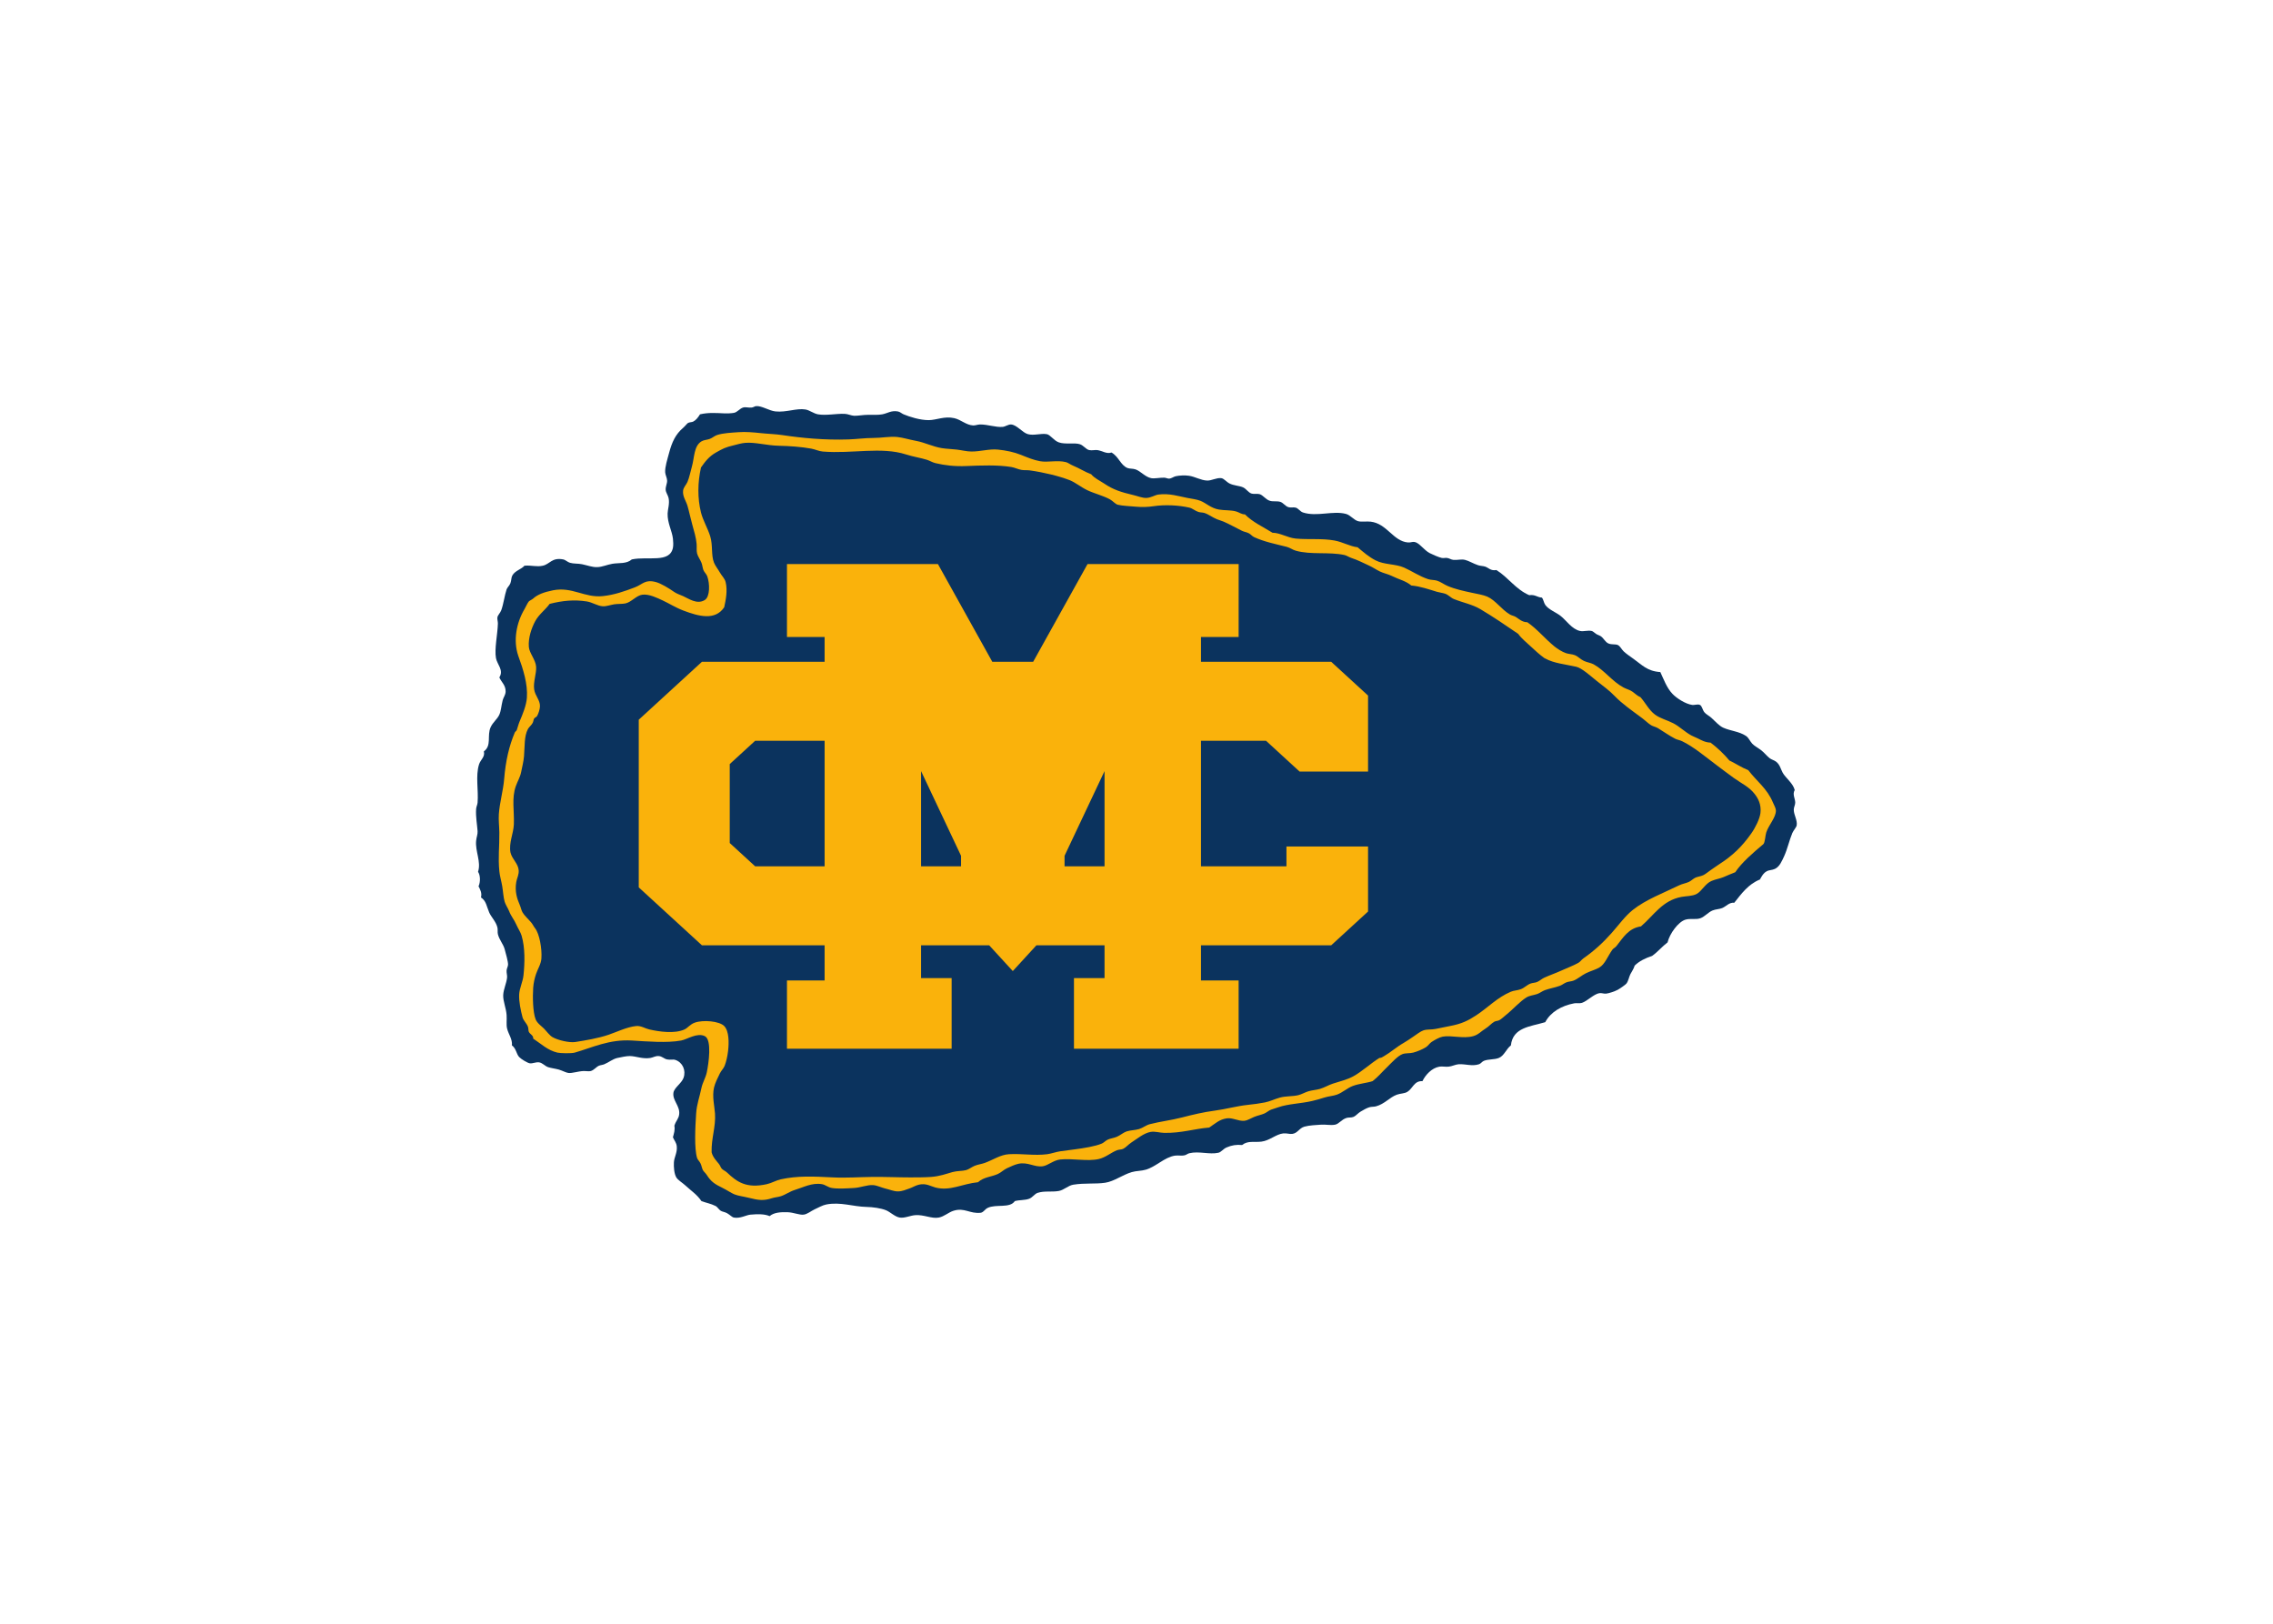 <?xml version="1.0" encoding="UTF-8"?> <svg xmlns="http://www.w3.org/2000/svg" clip-rule="evenodd" fill-rule="evenodd" stroke-linejoin="round" stroke-miterlimit="1.414" viewBox="0 0 560 400"><g fill-rule="nonzero" transform="matrix(1.63 0 0 -1.63 117.276 300)"><path d="m179.004 82.482c.509-1.088.964-2.379 1.828-3.289.64-.679 1.984-1.54 2.997-1.682.369-.05.817.167 1.166 0 .313-.146.366-.715.658-1.095.234-.306.764-.565 1.099-.878.579-.541 1.162-1.191 1.753-1.462 1.091-.497 2.41-.558 3.434-1.24.437-.292.562-.736.95-1.17.327-.363.895-.637 1.39-1.024.44-.345.821-.839 1.24-1.17.295-.228.676-.309.954-.512.604-.441.714-1.113 1.02-1.678.426-.786 1.561-1.582 1.828-2.631-.388-.651.071-1.266.074-1.903 0-.362-.231-.714-.22-1.095.021-.8.562-1.543.441-2.339-.05-.306-.491-.768-.662-1.17-.444-1.056-.75-2.453-1.241-3.509-.362-.775-.675-1.554-1.386-1.899-.441-.21-.868-.15-1.245-.366-.515-.295-.665-.619-1.024-1.241-1.756-.704-2.784-2.137-3.872-3.509-.778.077-1.209-.545-1.827-.804-.424-.178-1.003-.174-1.462-.366-.665-.274-1.162-.925-1.827-1.17-.69-.252-1.508.007-2.265-.217-1.088-.323-2.379-2.101-2.706-3.435-.832-.629-1.483-1.443-2.339-2.048-1.025-.337-1.942-.782-2.631-1.461-.161-.533-.452-.903-.658-1.315-.217-.441-.288-1.003-.584-1.391-.152-.195-1.027-.796-1.315-.949-.462-.245-1.312-.533-1.753-.583-.327-.039-.676.121-1.024.071-.818-.114-1.845-1.209-2.631-1.461-.38-.121-.796-.004-1.17-.071-1.92-.363-3.566-1.309-4.384-2.852-2.315-.683-4.889-.786-5.191-3.509-.704-.537-1.01-1.572-1.827-1.899-.683-.274-1.576-.153-2.265-.437-.278-.118-.445-.42-.729-.512-1.074-.345-2.002.06-3.072 0-.484-.029-1.01-.32-1.533-.367-.49-.042-.992.072-1.39 0-1.162-.209-2.101-1.248-2.557-2.193-1.248.092-1.461-1.117-2.268-1.607-.459-.281-1.07-.239-1.607-.438-1.106-.412-1.838-1.404-3.143-1.756-.338-.089-.679-.039-1.02-.146-.441-.135-.9-.416-1.316-.658-.391-.224-.697-.647-1.099-.803-.323-.125-.718-.047-1.02-.146-.8-.26-1.135-.917-1.757-1.024-.714-.121-1.362.064-2.19 0-.529-.039-1.696-.086-2.414-.292-.8-.231-1.006-.977-1.828-1.095-.423-.06-.839.132-1.386.071-1.077-.113-2.045-1.091-3.289-1.241-1.117-.135-2.041.185-2.923-.512-.825.086-1.564-.028-2.34-.366-.536-.231-.806-.707-1.244-.803-1.369-.302-2.923.281-4.384-.071-.249-.061-.444-.235-.657-.296-.516-.138-1.028.007-1.537-.071-1.578-.252-2.837-1.664-4.383-2.119-.694-.206-1.451-.167-2.12-.366-1.443-.427-2.67-1.408-4.021-1.607-1.515-.224-3.072-.014-4.821-.295-.775-.125-1.422-.811-2.194-.95-1.067-.192-2.183.054-3.214-.291-.423-.142-.758-.686-1.245-.878-.654-.256-1.497-.164-2.19-.363-.75-1.127-2.83-.416-4.096-1.024-.445-.217-.579-.619-1.02-.732-1.696-.203-2.475.832-4.167.291-.74-.235-1.384-.86-2.194-1.02-1.078-.217-2.273.469-3.581.362-.761-.06-1.61-.483-2.339-.362-.711.113-1.444.846-2.045 1.095-.796.327-2.037.494-2.997.512-1.973.035-3.918.793-6.066.366-.565-.114-1.134-.452-1.753-.732-.512-.231-1.12-.754-1.681-.804-.648-.057-1.504.331-2.34.366-1.159.047-2.14-.042-2.777-.586-.782.337-1.81.32-2.923.22-.608-.053-1.543-.622-2.485-.437-.288.053-.59.412-1.024.657-.32.182-.715.221-.95.363-.312.192-.483.573-.803.733-.707.355-1.39.462-2.119.732-.711 1.031-1.515 1.518-2.485 2.411-.413.38-1.081.768-1.316 1.169-.341.58-.398 1.604-.366 2.265.039.779.53 1.49.437 2.411-.057.597-.352.85-.583 1.39.149.608.334 1.046.22 1.753.249.786.658 1.031.729 1.753.125 1.244-1.038 2.069-.874 3.217.106.776 1.237 1.423 1.532 2.266.398 1.13-.146 2.339-1.241 2.705-.366.121-.778-.028-1.244.072-.516.11-.74.487-1.316.512-.48.021-.814-.228-1.241-.292-1.184-.178-2.104.27-3.068.292-.455.01-1.298-.157-1.902-.292-.697-.156-1.284-.665-1.974-.949-.263-.111-.554-.118-.803-.221-.406-.17-.743-.665-1.241-.804-.295-.081-.718.015-1.099 0-.796-.028-1.706-.355-2.265-.291-.38.043-.949.366-1.461.512-.54.149-1.191.224-1.607.363-.516.174-.864.668-1.39.732-.502.061-.96-.206-1.387-.146-.359.05-1.315.633-1.611.95-.433.469-.448 1.301-1.095 1.753.107.942-.53 1.696-.732 2.56-.139.597-.018 1.308-.071 2.044-.079 1.074-.551 2.094-.512 2.997.039.882.48 1.736.583 2.632.043.337-.1.736-.071 1.094.025.317.21.598.22.879.014.473-.338 1.685-.512 2.339-.206.761-.81 1.408-1.024 2.265-.078.313.011.694-.074 1.024-.224.896-.928 1.547-1.241 2.265-.398.917-.434 1.728-1.241 2.265.181.672-.128 1.22-.367 1.682.296.619.289 1.66-.074 2.194.494 1.504-.441 3.086-.292 4.675.054.58.249.957.221 1.462-.05.856-.306 2.183-.221 3.363.025.334.192.626.221.949.153 1.91-.327 4.032.217 5.775.231.739.942 1.127.732 1.973 1.223.892.441 2.375 1.024 3.655.352.772 1.006 1.205 1.316 1.899.273.626.277 1.29.508 2.194.117.44.437.785.441 1.315.003.964-.615 1.355-.949 2.119.707 1.099-.345 1.963-.512 2.923-.246 1.39.238 3.541.291 5.191.011.331-.117.665-.074.949.06.374.412.626.586 1.095.345.943.502 2.258.804 3.144.099.291.466.597.583.949.16.462.11.853.295 1.17.42.725 1.358.917 1.824 1.461 1.102.089 1.817-.217 2.78 0 1.064.238 1.362 1.28 3.069.949.355-.067.654-.401 1.024-.508.555-.167 1.194-.093 1.827-.221.822-.17 1.522-.455 2.265-.437.808.014 1.504.37 2.34.509.971.163 2.098-.054 2.923.657 2.446.512 5.735-.604 6.211 1.757.082.394.046.974 0 1.386-.131 1.16-.843 2.361-.804 3.801.015.608.335 1.487.146 2.34-.099.444-.412.807-.437 1.241-.032.483.231.938.217 1.39-.011.416-.263.828-.292 1.241-.053.803.335 1.977.587 2.926.437 1.664.988 2.834 2.119 3.797.302.264.608.662.729.733.238.142.587.107.804.22.412.21.721.605 1.024 1.095 1.283.296 2.421.2 3.655.146.43-.018 1.031 0 1.461.075.522.089.875.643 1.387.803.391.121.842-.053 1.315 0 .239.025.466.203.658.217.846.075 1.973-.704 2.926-.803 1.65-.171 3.207.519 4.53.295.651-.114 1.245-.619 1.902-.733 1.22-.213 2.716.118 4.018.075.523-.021 1.01-.284 1.461-.295.584-.014 1.355.146 2.12.146.704 0 1.521-.039 2.119.075.807.152 1.322.608 2.339.437.363-.061.569-.309.878-.437.904-.377 2.464-.882 3.801-.879 1.184.007 2.375.64 3.872.295 1.024-.238 1.792-1.052 2.852-1.098.309-.014.686.142 1.024.146 1.163.017 2.382-.459 3.435-.363.373.032.842.377 1.24.363.864-.025 1.735-1.231 2.56-1.462.918-.252 1.963.15 2.848 0 .555-.092 1.053-.963 1.828-1.241.988-.352 2.386-.004 3.217-.291.52-.182.893-.775 1.387-.878.413-.086.896.053 1.241 0 .757-.114 1.351-.616 2.123-.367 1.099-.625 1.361-1.905 2.411-2.339.312-.128.821-.068 1.241-.217.746-.267 1.447-1.141 2.339-1.316.498-.099 1.28.086 1.973.071.253-.004.537-.156.733-.145.398.028.675.295 1.02.366.587.124 1.376.156 1.973.071.939-.132 1.81-.697 2.781-.729.654-.021 1.394.452 2.119.366.406-.05.768-.561 1.241-.803.629-.327 1.511-.342 2.048-.587.516-.235.8-.807 1.316-.949.334-.093.814.018 1.169-.075.551-.142.918-.828 1.607-1.02.459-.132 1.039-.004 1.533-.146.451-.135.757-.662 1.244-.807.349-.103.751.021 1.096-.071.387-.104.671-.594 1.098-.733 2.108-.683 4.526.317 6.503-.217.683-.188 1.191-.931 1.828-1.098.569-.146 1.251.004 1.898-.072 2.475-.291 3.382-2.944 5.629-3.143.437-.039.665.143 1.024.071.711-.135 1.418-1.24 2.265-1.678.387-.202 1.361-.629 1.827-.732.245-.054.555.035.804 0 .345-.05.615-.263.949-.292.644-.057 1.188.139 1.757 0 .597-.146 1.248-.562 1.973-.803.359-.121.772-.111 1.095-.221.505-.174.829-.668 1.682-.512 1.803-1.12 2.919-2.926 4.967-3.801.889.132 1.184-.323 1.902-.362.235-.239.288-.779.512-1.099.516-.732 1.593-1.099 2.336-1.682.832-.647 1.696-2.005 2.927-2.265.565-.117 1.191.135 1.752 0 .224-.053.367-.241.658-.437.235-.156.544-.235.733-.366.448-.313.665-.889 1.166-1.095.469-.196 1.034-.064 1.39-.221.338-.149.59-.672.878-.949.384-.37.999-.789 1.533-1.17 1.255-.889 2.033-1.842 4.021-1.973" fill="#0b335e"></path><g fill="#fab20b"><path d="m194.133 61.141c-.107-.846-.754-2.172-1.39-3.068-1.401-1.984-2.809-3.339-4.897-4.679-.383-.246-.781-.548-1.169-.804-.434-.288-.821-.64-1.17-.804-.388-.181-.882-.238-1.17-.366-.362-.16-.657-.49-1.02-.657-.463-.214-.999-.285-1.461-.512-2.326-1.142-5.028-2.141-7.019-3.727-1.191-.952-2.14-2.304-3.215-3.509-1.272-1.429-2.609-2.667-4.238-3.801-.287-.199-.473-.505-.732-.658-.747-.437-1.703-.771-2.557-1.17-.874-.401-1.774-.703-2.63-1.094-.378-.171-.722-.509-1.099-.658-.302-.121-.651-.114-.95-.221-.572-.199-.913-.65-1.535-.874-.495-.182-1.007-.175-1.462-.366-2.101-.889-3.435-2.387-5.262-3.581-1.198-.786-2.162-1.273-3.947-1.607-.743-.142-1.489-.295-2.19-.441-.615-.128-1.262-.025-1.828-.217-.451-.156-1.049-.622-1.535-.953-.484-.327-.964-.665-1.462-.949-1.056-.598-1.966-1.429-2.922-1.973-.257-.146-.435-.299-.733-.292-1.291-.8-2.645-2.069-3.947-2.777-.914-.498-1.891-.722-3.068-1.099-.658-.209-1.259-.593-1.973-.803-.544-.16-1.184-.188-1.754-.363-.525-.163-1.02-.465-1.535-.586-.9-.21-1.863-.111-2.777-.367-.793-.22-1.472-.576-2.265-.729-.821-.16-1.668-.273-2.56-.366-1.678-.177-3.342-.654-5.042-.878-1.671-.217-3.253-.597-4.896-1.02-1.66-.431-3.346-.619-4.896-1.025-.576-.152-1.052-.565-1.611-.732-.632-.188-1.308-.163-1.898-.362-.484-.168-.928-.577-1.461-.808-.456-.195-1.007-.249-1.391-.437-.327-.16-.579-.459-.874-.583-1.01-.43-2.781-.708-4.097-.878-.725-.096-1.443-.182-2.19-.292-.664-.099-1.333-.355-1.973-.441-1.931-.249-3.779.11-5.774 0-1.277-.067-2.421-.864-3.655-1.315-.494-.178-1.053-.235-1.536-.438-.47-.199-.9-.551-1.316-.657-.576-.15-1.358-.1-2.045-.292-.966-.274-1.901-.633-3.217-.732-.892-.068-2.233-.072-3.14-.072-1.856 0-3.779.093-5.774.072-1.93-.018-3.946-.172-5.92-.072-2.987.15-5.372.264-7.893-.291-.718-.16-1.38-.569-2.119-.733-3.101-.689-4.523.36-5.995 1.753-.253.242-.622.381-.803.587-.168.189-.246.491-.438.729-.387.483-.921 1.01-1.098 1.756-.057 2.127.643 3.833.512 5.846-.072 1.088-.459 2.602-.146 3.946.156.676.576 1.497.878 2.119.206.427.561.736.729 1.17.22.562.419 1.397.512 2.194.156 1.312.153 3.043-.583 3.801-.729.747-3.197.967-4.459.508-.69-.245-1.06-.803-1.536-1.02-1.465-.676-3.804-.356-5.333 0-.637.146-1.238.58-1.974.512-1.376-.132-2.93-.896-4.167-1.316-1.571-.536-3.474-.853-5.042-1.098-.885-.139-2.652.277-3.434.732-.466.27-.903.896-1.316 1.316-.387.387-1.013.796-1.244 1.386-.42 1.081-.459 3.36-.366 4.751.053.753.216 1.461.441 2.119.259.771.743 1.457.803 2.339.099 1.486-.299 3.705-.949 4.534-.224.284-.392.647-.587.874-.466.555-1.003 1.01-1.316 1.536-.188.32-.259.765-.437 1.17-.373.853-.768 1.973-.512 3.435.1.572.416 1.088.366 1.753-.078 1.048-.992 1.656-1.244 2.705-.263 1.462.458 2.855.512 4.239.082 2.062-.356 3.939.295 5.774.274.775.654 1.354.804 2.119.149.782.369 1.575.437 2.411.124 1.553.01 2.997.583 4.092.171.327.537.576.732.953.104.192.107.483.221.658.106.167.341.192.437.366.214.38.423 1.031.437 1.461.036.946-.728 1.579-.874 2.557-.171 1.12.366 2.414.292 3.434-.082 1.085-1.021 2.052-1.099 2.998-.11 1.369.416 2.873.953 3.872.562 1.052 1.514 1.696 2.19 2.631 1.956.498 3.73.665 5.628.366.822-.128 1.59-.676 2.411-.729.491-.035 1.088.189 1.682.292.579.096 1.266.035 1.756.145.893.203 1.646 1.213 2.557 1.316 1.016.114 2.211-.48 3.068-.878.925-.427 1.948-1.085 3.143-1.533 2.279-.857 4.768-1.546 6.141.509.238 1.098.53 2.514.217 3.801-.132.558-.587.945-.875 1.461-.288.512-.679.978-.878 1.465-.47 1.163-.15 2.617-.583 4.018-.363 1.166-1.099 2.407-1.391 3.58-.533 2.158-.512 4.505 0 6.798.612.871 1.195 1.661 2.265 2.265 1.021.573 1.387.786 2.706 1.095.58.139 1.106.317 1.753.367 1.468.117 3.204-.395 4.97-.438 1.786-.042 3.425-.16 4.971-.437.608-.11 1.127-.388 1.753-.441 4.413-.359 8.836.764 12.573-.437 1.102-.356 2.229-.516 3.139-.804.494-.156.836-.398 1.316-.512 1.404-.331 2.894-.515 4.679-.437 2.226.092 4.7.195 6.798-.15.501-.081.999-.348 1.533-.437.415-.067.817-.014 1.244-.071 2.105-.295 4.423-.857 5.991-1.465.892-.345 1.746-1.074 2.706-1.532 1.013-.484 2.467-.847 3.434-1.391.424-.238.797-.707 1.17-.803.676-.174 1.917-.217 2.703-.292.96-.092 1.845-.057 2.705.071 1.717.256 3.769.157 5.408-.216.473-.107.903-.516 1.39-.658.303-.089.616-.064.875-.146.665-.213 1.241-.686 1.902-.949.356-.146.704-.231 1.021-.367.857-.369 1.873-.945 2.78-1.39.32-.156.69-.192 1.02-.366.292-.149.502-.444.804-.583 1.536-.704 3.179-1.031 4.9-1.461.53-.136.882-.441 1.387-.587 2.3-.654 5.013-.142 7.381-.658.281-.06.672-.32 1.024-.437 1.088-.366 1.682-.708 2.706-1.17.551-.249 1.07-.619 1.606-.875.573-.277 1.195-.384 1.754-.657 1.134-.562 2.111-.736 2.997-1.465 1.387-.121 2.702-.601 3.872-.95.423-.124.864-.163 1.244-.291.491-.167.854-.619 1.316-.804 1.383-.558 2.787-.803 4.017-1.536 1.924-1.141 3.83-2.442 5.704-3.726.54-.75 1.269-1.301 1.898-1.902.648-.612 1.345-1.238 2.049-1.753.028-.021.131-.064.145-.071 1.316-.726 2.941-.857 4.676-1.245.839-.185 2.136-1.365 3.072-2.119 1.006-.814 1.913-1.436 2.702-2.265 1.166-1.223 2.724-2.289 4.167-3.363.48-.356.939-.822 1.387-1.095.299-.182.693-.242 1.024-.438.786-.469 1.714-1.148 2.631-1.61.295-.146.676-.196 1.024-.363 1.792-.871 3.484-2.329 5.262-3.655.836-.626 1.699-1.284 2.556-1.902 1.231-.882 2.283-1.312 3.143-2.411.499-.633 1.046-1.579.879-2.923zm1.899 1.607c-.857 2.116-2.497 3.264-3.727 4.896-1.027.413-1.877 1-2.851 1.462-.846 1.006-1.796 1.906-2.848 2.706-.836.032-1.419.384-1.974.657-.334.164-.657.278-.952.438-.961.522-1.778 1.347-2.703 1.827-.928.484-1.966.718-2.777 1.316-.917.679-1.461 1.81-2.194 2.631-.472.195-.774.515-1.169.803-.434.32-.889.395-1.387.658-1.707.903-2.894 2.617-4.533 3.51-.412.224-.992.291-1.461.512-.523.245-.903.689-1.387.874-.423.164-.9.153-1.316.295-.586.196-1.304.655-1.756 1.021-1.405 1.145-2.599 2.624-4.092 3.655-.804.003-1.27.508-1.753.803-.278.168-.591.2-.879.367-1.28.75-2.162 2.147-3.435 2.705-.586.253-1.549.416-2.339.584-1.226.263-2.499.533-3.651 1.024-.541.227-1.071.647-1.611.803-.423.125-.889.082-1.316.221-1.312.423-2.507 1.251-3.651 1.752-1.333.584-2.973.402-4.313 1.096-1.035.536-1.803 1.219-2.706 1.973-1.205.146-2.211.789-3.506 1.024-1.891.345-3.918.11-5.848.291-1.227.118-2.362.879-3.51.879-1.422.889-3.015 1.61-4.163 2.777-.527-.004-.882.316-1.316.437-.86.245-1.718.135-2.631.295-1.191.203-1.92.974-2.777 1.316-.562.224-1.298.305-1.973.437-1.316.252-2.727.729-4.384.512-.551-.071-1.11-.494-1.828-.512-.636-.014-1.291.277-1.973.437-1.867.438-3.023.818-4.313 1.682-.743.498-1.554.853-2.048 1.461-.967.356-1.756.896-2.777 1.316-.38.156-.722.434-1.024.512-1.351.345-2.755-.082-3.947.146-1.002.192-1.763.512-2.848.949-1.077.434-2.275.679-3.509.804-1.301.131-2.617-.303-4.018-.292-.707.007-1.461.206-2.194.292-.771.092-1.546.103-2.264.22-1.348.217-2.575.857-3.876 1.095-1.109.206-1.98.494-2.848.587-1.116.121-2.375-.15-3.655-.146-1.223 0-2.492-.178-3.727-.22-3.626-.125-7.078.216-10.015.657-1.017.153-2.123.175-3.214.292-1.128.124-2.336.224-3.364.146-1.035-.075-2.364-.125-3.289-.438-.377-.128-.697-.441-1.095-.583-.416-.153-.875-.142-1.241-.366-1.166-.718-1.042-2.404-1.461-3.876-.221-.757-.359-1.571-.658-2.264-.199-.459-.601-.79-.658-1.316-.096-.86.444-1.547.658-2.265.249-.846.459-1.884.729-2.851.273-.964.586-2.031.657-2.923.043-.498-.042-1.003.075-1.461.114-.445.466-.911.658-1.387.146-.37.164-.768.292-1.099.135-.348.462-.608.583-.949.398-1.099.433-3.072-.363-3.581-1.177-.75-2.485.232-3.289.584-.558.245-.956.352-1.39.657-.704.498-1.956 1.263-2.702 1.462-1.679.448-1.97-.327-3.218-.804-1.526-.583-3.115-1.138-4.825-1.315-2.763-.288-4.612 1.454-7.527.878-1.387-.274-2.358-.658-2.997-1.245-.171-.156-.569-.334-.658-.437-.221-.267-.452-.825-.658-1.17-1.22-2.062-1.721-4.732-.949-7.015.771-2.112 1.461-4.302 1.315-6.357-.078-1.152-.633-2.496-1.095-3.584-.178-.416-.277-.864-.437-1.316-.057-.149-.231-.217-.295-.362-.85-2.02-1.384-4.267-1.607-7.019-.143-1.785-.69-3.595-.804-5.333-.061-.907.061-1.832.075-2.777.025-2.208-.21-3.702 0-5.849.064-.686.302-1.473.437-2.265.135-.797.174-1.685.366-2.34.114-.398.512-1.017.658-1.386.334-.861.75-1.259 1.095-2.048.263-.605.651-1.156.804-1.682.554-1.87.48-4.171.291-5.991-.099-.992-.608-1.949-.658-2.923-.049-1.035.239-2.421.512-3.438.132-.48.598-.889.804-1.387.114-.274.053-.608.146-.803.181-.374.732-.555.658-1.024 1.223-.808 2.2-1.778 3.655-2.119.458-.107 2.129-.143 2.631 0 2.67.764 5.198 2.033 8.626 1.827 2.3-.138 5.322-.395 7.452 0 .924.171 2.411 1.234 3.584.658 1.095-.541.572-4.171.291-5.483-.174-.81-.639-1.543-.803-2.339-.295-1.43-.711-2.447-.804-3.872-.142-2.123-.295-5.291.146-6.724.071-.235.331-.458.512-.804.157-.305.213-.735.363-1.023.121-.224.405-.445.586-.729.648-1.031 1.223-1.394 2.411-1.974.623-.305 1.263-.75 1.753-.953.58-.238 1.394-.33 2.123-.512 1.579-.391 2.272-.494 3.58-.071.434.139.893.157 1.316.292.728.231 1.355.718 2.119.949 1.316.398 2.571 1.12 4.092.878.537-.085.921-.49 1.536-.583.964-.149 2.216-.057 3.289 0 1.031.05 2.034.502 2.923.438.615-.046 1.269-.384 1.828-.512.689-.16 1.287-.438 1.898-.438.701-.003 1.223.264 1.753.438.483.159.932.466 1.465.583 1.081.245 1.781-.256 2.482-.437 2.236-.573 4.025.565 6.432.803.86.789 1.994.793 2.997 1.244.477.214.903.655 1.39.875.527.238 1.124.533 1.679.658 1.475.334 2.467-.555 3.729-.363.783.117 1.628.917 2.631 1.021 1.885.195 4.128-.327 5.846.074 1.006.235 1.852.978 2.706 1.316.344.135.668.085.949.217.426.202.778.65 1.24.953.865.554 1.896 1.436 2.927 1.607.683.114 1.38-.135 2.044-.146 2.642-.046 4.526.622 6.799.804.917.593 1.5 1.212 2.63 1.39.922.142 1.764-.455 2.703-.366.402.035.871.334 1.461.583.501.21 1.106.32 1.536.512.384.17.665.451 1.024.586.335.121.719.232 1.095.363 1.508.526 3.371.544 5.117.949.618.146 1.219.317 1.827.512.648.21 1.334.239 1.899.441.857.302 1.557.992 2.414 1.316.967.362 2.159.451 2.994.729.786.604 1.433 1.383 2.194 2.119.611.59 1.593 1.706 2.339 1.973.459.167 1.081.085 1.608.221.597.152 1.393.49 1.902.803.355.22.554.594.874.804.488.32 1.188.714 1.682.803 1.309.246 3.065-.348 4.604.075.797.217 1.192.736 1.899 1.17.491.298.861.778 1.316 1.024.217.113.504.099.732.217.313.163.711.554 1.024.803 1.028.818 2.077 2.023 3.069 2.631.483.299 1.034.324 1.607.512.409.135.753.43 1.169.587.737.274 1.515.384 2.265.658.342.121.601.352.953.508.356.164.822.149 1.166.295.612.253 1.21.79 1.828 1.095.704.345 1.494.548 2.048.879.864.512 1.251 1.706 1.973 2.702.125.174.43.316.584.512 1.052 1.315 1.827 2.713 3.729 2.997 1.984 1.714 3.236 3.925 6.137 4.458.704.129 1.611.097 2.269.438.778.409 1.301 1.572 2.265 1.973.643.271 1.286.352 1.827.587.597.26 1.113.48 1.753.729.963 1.458 2.741 2.983 4.238 4.238.263.221.292 1.294.441 1.757.366 1.152 1.504 2.304 1.462 3.36-.015.352-.281.778-.441 1.169z"></path><path d="m95.001 53.119h-6.045v1.594l6.045 12.8zm-21.689 0h-6.044v14.394l6.044-12.8zm-20.622 0h-10.497l-3.843 3.523v11.931l3.843 3.523h10.497zm66.717 18.977 5.082-4.659h10.341v11.487l-5.568 5.105h-19.683v3.751h5.689l.005 11.022h-22.841l-8.221-14.773h-6.174l-8.22 14.773h-22.816v-11.022h5.689v-3.751h-18.545l-9.546-8.751v-25.342l9.546-8.75h18.545v-5.318h-5.689v-10.311h24.889v10.667h-4.622v4.962h10.295l3.571-3.895 3.571 3.895h10.296v-4.962h-4.622v-10.667h24.889v10.311h-5.689v5.318h19.683l5.568 5.104v9.827h-12.334v-2.998h-12.917v18.977z"></path></g></g></svg> 
